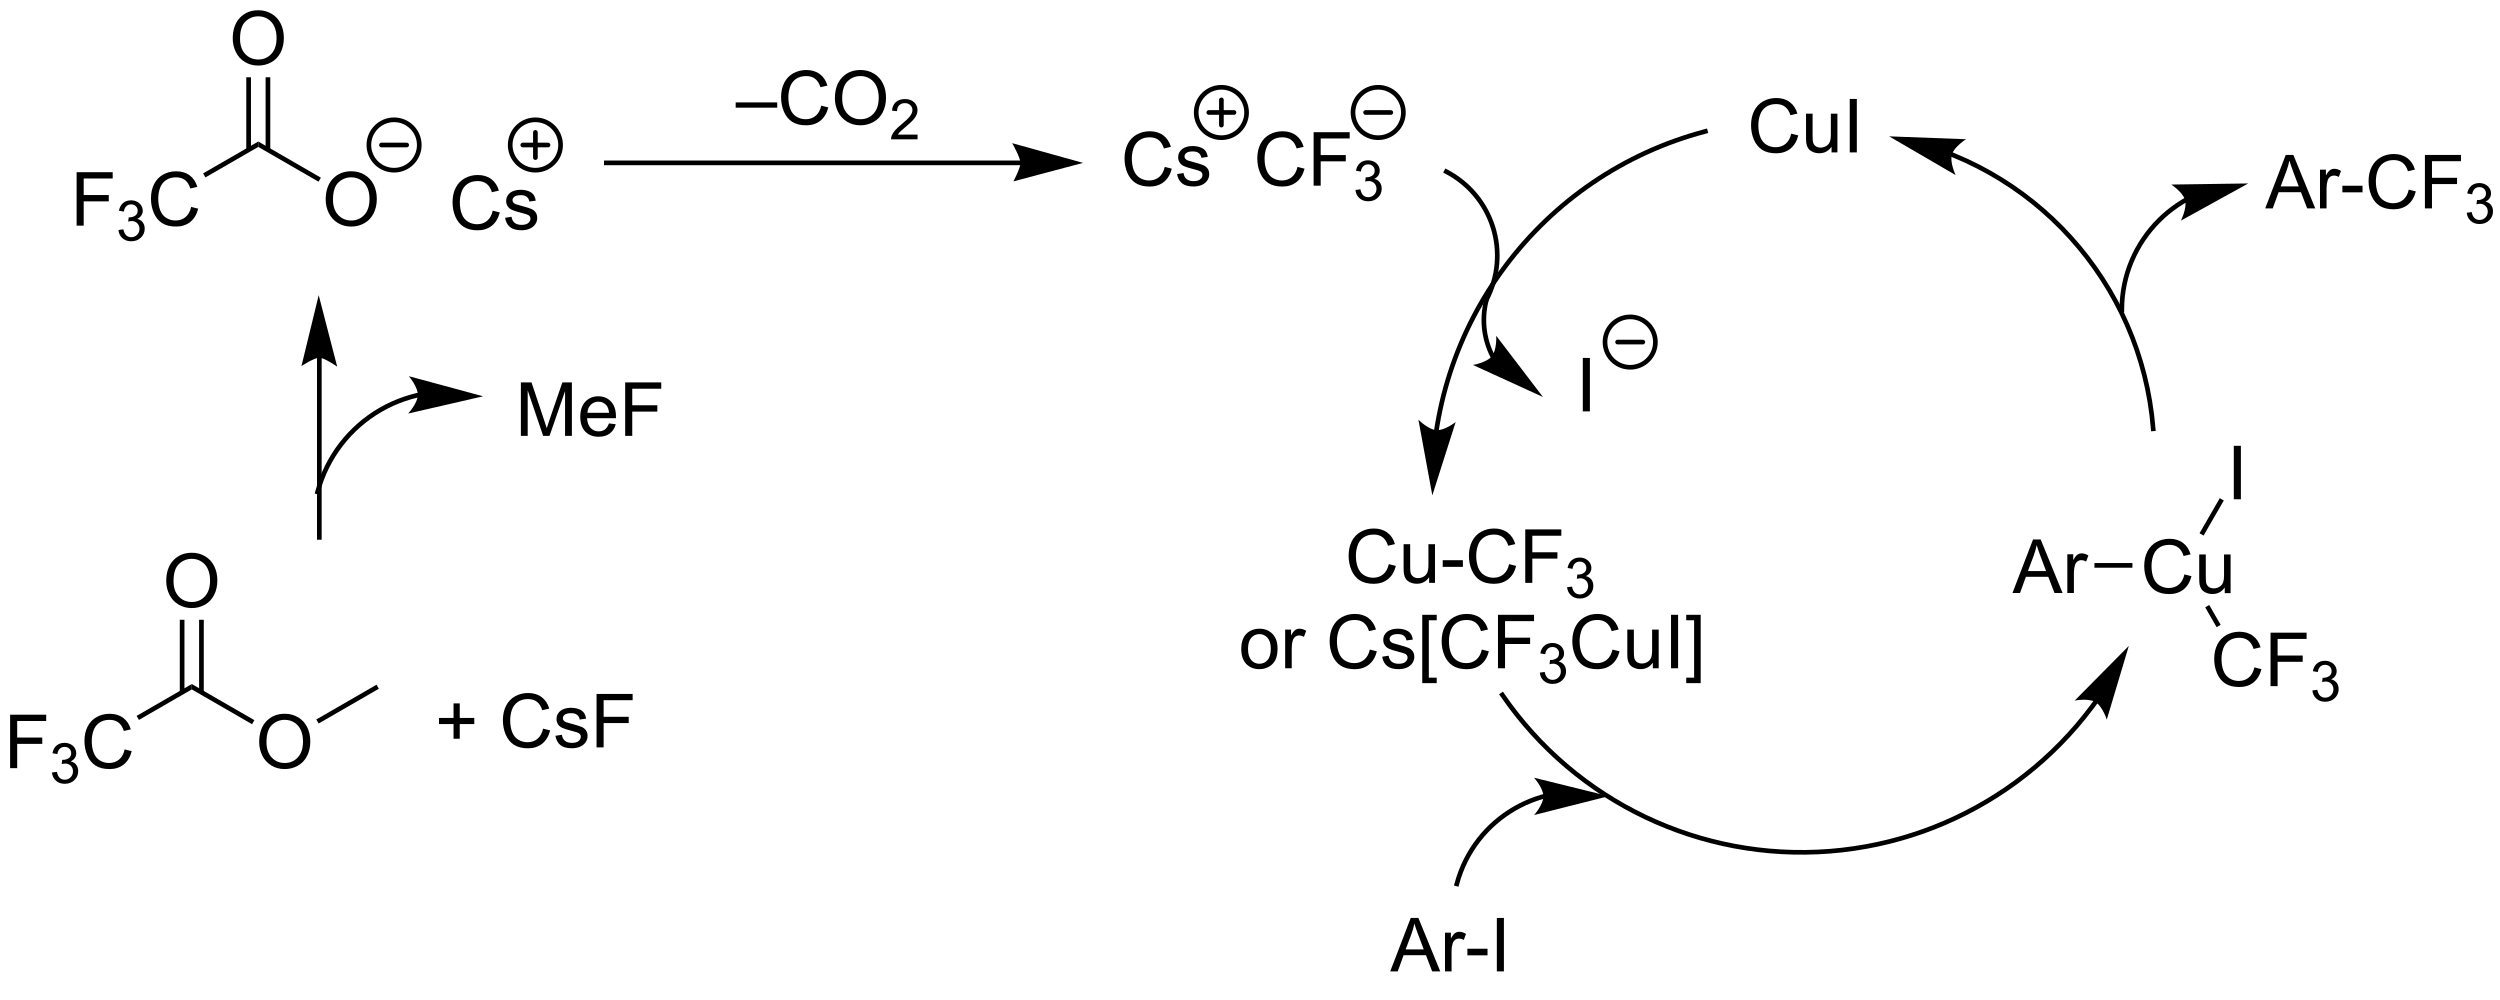 <?xml version="1.0" encoding="UTF-8"?>
<!DOCTYPE svg PUBLIC '-//W3C//DTD SVG 1.0//EN'
          'http://www.w3.org/TR/2001/REC-SVG-20010904/DTD/svg10.dtd'>
<svg stroke-dasharray="none" shape-rendering="auto" xmlns="http://www.w3.org/2000/svg" font-family="'Dialog'" text-rendering="auto" width="90" fill-opacity="1" color-interpolation="auto" color-rendering="auto" preserveAspectRatio="xMidYMid meet" font-size="12px" viewBox="0 0 90 36" fill="black" xmlns:xlink="http://www.w3.org/1999/xlink" stroke="black" image-rendering="auto" stroke-miterlimit="10" stroke-linecap="square" stroke-linejoin="miter" font-style="normal" stroke-width="1" height="36" stroke-dashoffset="0" font-weight="normal" stroke-opacity="1"
><!--Generated by the Batik Graphics2D SVG Generator--><defs id="genericDefs"
  /><g
  ><defs id="defs1"
    ><clipPath clipPathUnits="userSpaceOnUse" id="clipPath1"
      ><path d="M2.209 1.611 L277.84 1.611 L277.84 109.534 L2.209 109.534 L2.209 1.611 Z"
      /></clipPath
      ><clipPath clipPathUnits="userSpaceOnUse" id="clipPath2"
      ><path d="M272.073 310.725 L272.073 415.647 L540.04 415.647 L540.04 310.725 Z"
      /></clipPath
      ><clipPath clipPathUnits="userSpaceOnUse" id="clipPath3"
      ><path d="M2.209 1.611 L2.209 109.534 L277.84 109.534 L277.84 1.611 Z"
      /></clipPath
      ><clipPath clipPathUnits="userSpaceOnUse" id="clipPath4"
      ><path d="M271.885 310.725 L271.885 415.647 L539.852 415.647 L539.852 310.725 Z"
      /></clipPath
    ></defs
    ><g transform="scale(0.327,0.327) translate(-2.209,-1.611) matrix(1.029,0,0,1.029,-277.645,-318)"
    ><path d="M487.279 374.05 L489.48 368.323 L490.297 368.323 L492.641 374.05 L491.777 374.05 L491.11 372.316 L488.714 372.316 L488.087 374.05 L487.279 374.05 ZM488.933 371.698 L490.875 371.698 L490.277 370.113 Q490.003 369.389 489.87 368.925 Q489.761 369.474 489.563 370.019 L488.933 371.698 ZM493.149 374.05 L493.149 369.902 L493.782 369.902 L493.782 370.529 Q494.024 370.089 494.227 369.948 Q494.433 369.808 494.68 369.808 Q495.034 369.808 495.402 370.034 L495.159 370.685 Q494.902 370.534 494.644 370.534 Q494.415 370.534 494.23 370.672 Q494.047 370.81 493.969 371.058 Q493.852 371.433 493.852 371.878 L493.852 374.05 L493.149 374.05 Z" stroke="none" clip-path="url(#clipPath2)"
    /></g
    ><g transform="matrix(0.336,0,0,0.336,-91.379,-104.361)"
    ><path d="M506.005 372.142 L506.763 372.332 Q506.526 373.267 505.906 373.759 Q505.286 374.249 504.393 374.249 Q503.466 374.249 502.885 373.871 Q502.307 373.494 502.002 372.78 Q501.7 372.064 501.7 371.244 Q501.7 370.348 502.042 369.684 Q502.385 369.017 503.015 368.671 Q503.646 368.325 504.404 368.325 Q505.263 368.325 505.849 368.762 Q506.435 369.2 506.667 369.994 L505.919 370.168 Q505.721 369.543 505.341 369.259 Q504.964 368.973 504.388 368.973 Q503.729 368.973 503.284 369.291 Q502.841 369.606 502.661 370.14 Q502.482 370.673 502.482 371.238 Q502.482 371.97 502.695 372.515 Q502.909 373.059 503.357 373.33 Q503.807 373.598 504.331 373.598 Q504.966 373.598 505.406 373.231 Q505.849 372.863 506.005 372.142 ZM510.327 374.15 L510.327 373.541 Q509.842 374.244 509.009 374.244 Q508.642 374.244 508.324 374.103 Q508.006 373.962 507.85 373.749 Q507.697 373.535 507.634 373.228 Q507.592 373.02 507.592 372.572 L507.592 370.002 L508.296 370.002 L508.296 372.301 Q508.296 372.853 508.337 373.043 Q508.405 373.322 508.618 373.481 Q508.835 373.637 509.15 373.637 Q509.467 373.637 509.743 373.476 Q510.022 373.314 510.137 373.035 Q510.251 372.754 510.251 372.223 L510.251 370.002 L510.954 370.002 L510.954 374.15 L510.327 374.15 Z" stroke="none" clip-path="url(#clipPath2)"
    /></g
    ><g transform="matrix(0.336,0,0,0.336,-91.379,-104.361)"
    ><path d="M496.366 371.425 L496.366 370.925 L500.435 370.925 L500.435 371.425 Z" stroke="none" clip-path="url(#clipPath2)"
    /></g
    ><g transform="matrix(0.336,0,0,0.336,-91.379,-104.361)"
    ><path d="M511.297 364.091 L511.297 358.364 L512.055 358.364 L512.055 364.091 L511.297 364.091 Z" stroke="none" clip-path="url(#clipPath2)"
    /></g
    ><g transform="matrix(0.336,0,0,0.336,-91.379,-104.361)"
    ><path d="M508.058 367.981 L507.625 367.731 L509.793 363.975 L510.226 364.225 Z" stroke="none" clip-path="url(#clipPath2)"
    /></g
    ><g transform="matrix(0.336,0,0,0.336,-91.379,-104.361)"
    ><path d="M513.503 382.101 L514.261 382.292 Q514.024 383.226 513.404 383.719 Q512.784 384.208 511.891 384.208 Q510.964 384.208 510.383 383.831 Q509.805 383.453 509.5 382.74 Q509.198 382.023 509.198 381.203 Q509.198 380.307 509.54 379.643 Q509.883 378.976 510.514 378.63 Q511.144 378.284 511.902 378.284 Q512.761 378.284 513.347 378.721 Q513.933 379.159 514.165 379.953 L513.417 380.127 Q513.219 379.502 512.839 379.219 Q512.461 378.932 511.886 378.932 Q511.227 378.932 510.782 379.25 Q510.339 379.565 510.159 380.099 Q509.98 380.633 509.98 381.198 Q509.98 381.93 510.193 382.474 Q510.407 383.018 510.855 383.289 Q511.305 383.557 511.829 383.557 Q512.464 383.557 512.904 383.19 Q513.347 382.823 513.503 382.101 ZM515.234 384.109 L515.234 378.383 L519.098 378.383 L519.098 379.057 L515.991 379.057 L515.991 380.831 L518.679 380.831 L518.679 381.508 L515.991 381.508 L515.991 384.109 L515.234 384.109 Z" stroke="none" clip-path="url(#clipPath2)"
    /></g
    ><g transform="matrix(0.336,0,0,0.336,-91.379,-104.361)"
    ><path d="M519.716 384.575 L520.243 384.504 Q520.335 384.953 520.552 385.151 Q520.771 385.348 521.085 385.348 Q521.456 385.348 521.712 385.09 Q521.97 384.832 521.97 384.452 Q521.97 384.088 521.732 383.854 Q521.495 383.618 521.128 383.618 Q520.98 383.618 520.757 383.676 L520.816 383.213 Q520.868 383.219 520.9 383.219 Q521.237 383.219 521.507 383.043 Q521.777 382.868 521.777 382.5 Q521.777 382.211 521.579 382.022 Q521.384 381.83 521.073 381.83 Q520.765 381.83 520.56 382.024 Q520.355 382.217 520.296 382.604 L519.769 382.51 Q519.866 381.979 520.208 381.688 Q520.552 381.397 521.062 381.397 Q521.413 381.397 521.708 381.547 Q522.005 381.698 522.161 381.959 Q522.318 382.219 522.318 382.512 Q522.318 382.791 522.167 383.02 Q522.019 383.248 521.726 383.383 Q522.107 383.471 522.318 383.748 Q522.529 384.024 522.529 384.44 Q522.529 385.002 522.118 385.395 Q521.708 385.786 521.081 385.786 Q520.517 385.786 520.142 385.45 Q519.769 385.112 519.716 384.575 Z" stroke="none" clip-path="url(#clipPath2)"
    /></g
    ><g transform="matrix(0.336,0,0,0.336,-91.379,-104.361)"
    ><path d="M508.231 375.669 L508.664 375.419 L509.89 377.543 L509.457 377.793 Z" stroke="none" clip-path="url(#clipPath2)"
    /></g
    ><g transform="matrix(0.336,0,0,0.336,-91.379,-104.361)"
    ><path d="M463.878 324.917 L464.636 325.107 Q464.399 326.042 463.779 326.534 Q463.159 327.024 462.266 327.024 Q461.339 327.024 460.758 326.646 Q460.18 326.269 459.875 325.555 Q459.573 324.839 459.573 324.019 Q459.573 323.123 459.915 322.459 Q460.258 321.792 460.889 321.446 Q461.519 321.099 462.277 321.099 Q463.136 321.099 463.722 321.537 Q464.308 321.974 464.54 322.769 L463.792 322.943 Q463.594 322.318 463.214 322.034 Q462.837 321.748 462.261 321.748 Q461.602 321.748 461.157 322.066 Q460.714 322.381 460.534 322.915 Q460.355 323.448 460.355 324.014 Q460.355 324.745 460.568 325.29 Q460.782 325.834 461.23 326.105 Q461.68 326.373 462.204 326.373 Q462.839 326.373 463.279 326.006 Q463.722 325.639 463.878 324.917 ZM468.2 326.925 L468.2 326.316 Q467.715 327.019 466.882 327.019 Q466.515 327.019 466.197 326.878 Q465.879 326.738 465.723 326.524 Q465.57 326.31 465.507 326.003 Q465.465 325.795 465.465 325.347 L465.465 322.777 L466.168 322.777 L466.168 325.076 Q466.168 325.628 466.21 325.818 Q466.278 326.097 466.491 326.256 Q466.708 326.412 467.023 326.412 Q467.34 326.412 467.616 326.25 Q467.895 326.089 468.01 325.81 Q468.124 325.529 468.124 324.998 L468.124 322.777 L468.827 322.777 L468.827 326.925 L468.2 326.925 ZM470.149 326.925 L470.149 321.198 L470.907 321.198 L470.907 326.925 L470.149 326.925 Z" stroke="none" clip-path="url(#clipPath2)"
    /></g
    ><g transform="matrix(0.336,0,0,0.336,-91.379,-104.361)"
    ><path d="M514.662 332.925 L516.862 327.198 L517.68 327.198 L520.024 332.925 L519.159 332.925 L518.493 331.191 L516.097 331.191 L515.469 332.925 L514.662 332.925 ZM516.316 330.573 L518.258 330.573 L517.659 328.988 Q517.386 328.264 517.253 327.8 Q517.144 328.349 516.946 328.894 L516.316 330.573 ZM520.532 332.925 L520.532 328.777 L521.165 328.777 L521.165 329.404 Q521.407 328.964 521.61 328.823 Q521.816 328.683 522.063 328.683 Q522.417 328.683 522.784 328.909 L522.542 329.56 Q522.284 329.409 522.027 329.409 Q521.797 329.409 521.612 329.547 Q521.43 329.685 521.352 329.933 Q521.235 330.308 521.235 330.753 L521.235 332.925 L520.532 332.925 ZM522.93 331.206 L522.93 330.498 L525.089 330.498 L525.089 331.206 L522.93 331.206 ZM530.042 330.917 L530.8 331.107 Q530.563 332.042 529.943 332.534 Q529.323 333.024 528.43 333.024 Q527.503 333.024 526.922 332.646 Q526.344 332.269 526.04 331.555 Q525.737 330.839 525.737 330.019 Q525.737 329.123 526.079 328.459 Q526.422 327.792 527.053 327.446 Q527.683 327.099 528.441 327.099 Q529.3 327.099 529.886 327.537 Q530.472 327.974 530.704 328.769 L529.956 328.943 Q529.758 328.318 529.378 328.034 Q529 327.748 528.425 327.748 Q527.766 327.748 527.321 328.066 Q526.878 328.381 526.698 328.915 Q526.519 329.448 526.519 330.014 Q526.519 330.745 526.732 331.29 Q526.946 331.834 527.394 332.105 Q527.844 332.373 528.368 332.373 Q529.003 332.373 529.443 332.006 Q529.886 331.639 530.042 330.917 ZM531.773 332.925 L531.773 327.198 L535.637 327.198 L535.637 327.873 L532.53 327.873 L532.53 329.646 L535.218 329.646 L535.218 330.323 L532.53 330.323 L532.53 332.925 L531.773 332.925 Z" stroke="none" clip-path="url(#clipPath2)"
    /></g
    ><g transform="matrix(0.336,0,0,0.336,-91.379,-104.361)"
    ><path d="M536.255 333.39 L536.783 333.32 Q536.874 333.769 537.091 333.966 Q537.31 334.164 537.624 334.164 Q537.995 334.164 538.251 333.906 Q538.509 333.648 538.509 333.267 Q538.509 332.904 538.271 332.67 Q538.034 332.433 537.667 332.433 Q537.519 332.433 537.296 332.492 L537.355 332.029 Q537.408 332.035 537.439 332.035 Q537.777 332.035 538.046 331.859 Q538.316 331.683 538.316 331.316 Q538.316 331.027 538.118 330.837 Q537.923 330.646 537.612 330.646 Q537.304 330.646 537.099 330.839 Q536.894 331.033 536.835 331.42 L536.308 331.326 Q536.405 330.795 536.747 330.503 Q537.091 330.212 537.601 330.212 Q537.952 330.212 538.247 330.363 Q538.544 330.513 538.7 330.775 Q538.857 331.035 538.857 331.328 Q538.857 331.607 538.706 331.836 Q538.558 332.064 538.265 332.199 Q538.646 332.287 538.857 332.564 Q539.068 332.839 539.068 333.255 Q539.068 333.818 538.658 334.211 Q538.247 334.601 537.62 334.601 Q537.056 334.601 536.681 334.265 Q536.308 333.927 536.255 333.39 Z" stroke="none" clip-path="url(#clipPath2)"
    /></g
    ><g transform="matrix(0.336,0,0,0.336,-91.379,-104.361)"
    ><path d="M420.76 371.042 L421.518 371.232 Q421.281 372.167 420.661 372.659 Q420.042 373.149 419.149 373.149 Q418.221 373.149 417.641 372.771 Q417.062 372.394 416.758 371.68 Q416.456 370.964 416.456 370.144 Q416.456 369.248 416.797 368.584 Q417.141 367.917 417.771 367.571 Q418.401 367.224 419.159 367.224 Q420.018 367.224 420.604 367.662 Q421.19 368.099 421.422 368.894 L420.675 369.068 Q420.477 368.443 420.096 368.159 Q419.719 367.873 419.143 367.873 Q418.484 367.873 418.039 368.191 Q417.596 368.506 417.417 369.04 Q417.237 369.573 417.237 370.139 Q417.237 370.87 417.45 371.415 Q417.664 371.959 418.112 372.23 Q418.562 372.498 419.086 372.498 Q419.721 372.498 420.161 372.131 Q420.604 371.764 420.76 371.042 ZM425.082 373.05 L425.082 372.441 Q424.598 373.144 423.764 373.144 Q423.397 373.144 423.079 373.003 Q422.762 372.863 422.606 372.649 Q422.452 372.435 422.389 372.128 Q422.348 371.92 422.348 371.472 L422.348 368.902 L423.051 368.902 L423.051 371.201 Q423.051 371.753 423.092 371.943 Q423.16 372.222 423.374 372.381 Q423.59 372.537 423.905 372.537 Q424.223 372.537 424.499 372.375 Q424.777 372.214 424.892 371.935 Q425.007 371.654 425.007 371.123 L425.007 368.902 L425.71 368.902 L425.71 373.05 L425.082 373.05 ZM426.539 371.331 L426.539 370.623 L428.698 370.623 L428.698 371.331 L426.539 371.331 ZM433.651 371.042 L434.409 371.232 Q434.172 372.167 433.552 372.659 Q432.932 373.149 432.039 373.149 Q431.112 373.149 430.531 372.771 Q429.953 372.394 429.649 371.68 Q429.346 370.964 429.346 370.144 Q429.346 369.248 429.688 368.584 Q430.031 367.917 430.661 367.571 Q431.292 367.224 432.05 367.224 Q432.909 367.224 433.495 367.662 Q434.081 368.099 434.312 368.894 L433.565 369.068 Q433.367 368.443 432.987 368.159 Q432.609 367.873 432.034 367.873 Q431.375 367.873 430.93 368.191 Q430.487 368.506 430.307 369.04 Q430.128 369.573 430.128 370.139 Q430.128 370.87 430.341 371.415 Q430.555 371.959 431.003 372.23 Q431.453 372.498 431.977 372.498 Q432.612 372.498 433.052 372.131 Q433.495 371.764 433.651 371.042 ZM435.382 373.05 L435.382 367.323 L439.246 367.323 L439.246 367.998 L436.139 367.998 L436.139 369.771 L438.827 369.771 L438.827 370.448 L436.139 370.448 L436.139 373.05 L435.382 373.05 Z" stroke="none" clip-path="url(#clipPath2)"
    /></g
    ><g transform="matrix(0.336,0,0,0.336,-91.379,-104.361)"
    ><path d="M439.864 373.515 L440.391 373.445 Q440.483 373.894 440.7 374.091 Q440.919 374.289 441.233 374.289 Q441.604 374.289 441.86 374.031 Q442.118 373.773 442.118 373.392 Q442.118 373.029 441.88 372.795 Q441.643 372.558 441.276 372.558 Q441.128 372.558 440.905 372.617 L440.964 372.154 Q441.016 372.16 441.048 372.16 Q441.385 372.16 441.655 371.984 Q441.925 371.808 441.925 371.441 Q441.925 371.152 441.727 370.962 Q441.532 370.771 441.221 370.771 Q440.913 370.771 440.708 370.964 Q440.503 371.158 440.444 371.545 L439.917 371.451 Q440.014 370.92 440.356 370.628 Q440.7 370.337 441.21 370.337 Q441.561 370.337 441.856 370.488 Q442.153 370.638 442.309 370.9 Q442.466 371.16 442.466 371.453 Q442.466 371.732 442.315 371.961 Q442.167 372.189 441.874 372.324 Q442.255 372.412 442.466 372.689 Q442.676 372.964 442.676 373.38 Q442.676 373.943 442.266 374.336 Q441.856 374.726 441.229 374.726 Q440.665 374.726 440.29 374.39 Q439.917 374.052 439.864 373.515 Z" stroke="none" clip-path="url(#clipPath2)"
    /></g
    ><g transform="matrix(0.336,0,0,0.336,-91.379,-104.361)"
    ><path d="M404.954 380.125 Q404.954 378.973 405.594 378.419 Q406.131 377.958 406.899 377.958 Q407.756 377.958 408.298 378.518 Q408.842 379.078 408.842 380.067 Q408.842 380.867 408.6 381.328 Q408.36 381.786 407.902 382.041 Q407.443 382.294 406.899 382.294 Q406.029 382.294 405.49 381.736 Q404.954 381.177 404.954 380.125 ZM405.678 380.125 Q405.678 380.921 406.024 381.32 Q406.373 381.716 406.899 381.716 Q407.423 381.716 407.769 381.317 Q408.118 380.919 408.118 380.101 Q408.118 379.333 407.769 378.937 Q407.42 378.538 406.899 378.538 Q406.373 378.538 406.024 378.934 Q405.678 379.328 405.678 380.125 ZM409.658 382.2 L409.658 378.052 L410.291 378.052 L410.291 378.679 Q410.533 378.239 410.736 378.098 Q410.942 377.958 411.19 377.958 Q411.544 377.958 411.911 378.184 L411.669 378.835 Q411.411 378.684 411.153 378.684 Q410.924 378.684 410.739 378.822 Q410.557 378.96 410.479 379.208 Q410.361 379.583 410.361 380.028 L410.361 382.2 L409.658 382.2 ZM418.727 380.192 L419.485 380.382 Q419.248 381.317 418.628 381.809 Q418.009 382.299 417.115 382.299 Q416.188 382.299 415.608 381.921 Q415.029 381.544 414.725 380.83 Q414.423 380.114 414.423 379.294 Q414.423 378.398 414.764 377.734 Q415.108 377.067 415.738 376.721 Q416.368 376.375 417.126 376.375 Q417.985 376.375 418.571 376.812 Q419.157 377.25 419.389 378.044 L418.641 378.218 Q418.443 377.593 418.063 377.309 Q417.686 377.023 417.11 377.023 Q416.451 377.023 416.006 377.341 Q415.563 377.656 415.384 378.19 Q415.204 378.723 415.204 379.288 Q415.204 380.02 415.417 380.565 Q415.631 381.109 416.079 381.38 Q416.529 381.648 417.053 381.648 Q417.688 381.648 418.128 381.281 Q418.571 380.913 418.727 380.192 ZM420.049 380.96 L420.744 380.851 Q420.801 381.27 421.07 381.494 Q421.338 381.716 421.817 381.716 Q422.301 381.716 422.536 381.518 Q422.77 381.32 422.77 381.054 Q422.77 380.817 422.565 380.679 Q422.419 380.585 421.846 380.442 Q421.072 380.247 420.773 380.104 Q420.473 379.96 420.32 379.71 Q420.166 379.458 420.166 379.153 Q420.166 378.875 420.291 378.64 Q420.419 378.403 420.637 378.247 Q420.801 378.125 421.085 378.041 Q421.369 377.958 421.692 377.958 Q422.182 377.958 422.549 378.098 Q422.919 378.239 423.093 378.479 Q423.27 378.718 423.338 379.122 L422.651 379.216 Q422.604 378.895 422.377 378.716 Q422.153 378.536 421.744 378.536 Q421.26 378.536 421.051 378.697 Q420.846 378.856 420.846 379.07 Q420.846 379.208 420.932 379.317 Q421.018 379.429 421.2 379.505 Q421.307 379.544 421.822 379.684 Q422.567 379.882 422.861 380.01 Q423.158 380.137 423.325 380.38 Q423.494 380.622 423.494 380.981 Q423.494 381.333 423.288 381.643 Q423.083 381.953 422.695 382.125 Q422.309 382.294 421.822 382.294 Q421.012 382.294 420.588 381.958 Q420.166 381.622 420.049 380.96 ZM424.346 383.791 L424.346 376.473 L425.895 376.473 L425.895 377.054 L425.049 377.054 L425.049 383.208 L425.895 383.208 L425.895 383.791 L424.346 383.791 ZM430.727 380.192 L431.485 380.382 Q431.248 381.317 430.628 381.809 Q430.009 382.299 429.115 382.299 Q428.188 382.299 427.608 381.921 Q427.029 381.544 426.725 380.83 Q426.423 380.114 426.423 379.294 Q426.423 378.398 426.764 377.734 Q427.108 377.067 427.738 376.721 Q428.368 376.375 429.126 376.375 Q429.985 376.375 430.571 376.812 Q431.157 377.25 431.389 378.044 L430.641 378.218 Q430.443 377.593 430.063 377.309 Q429.686 377.023 429.11 377.023 Q428.451 377.023 428.006 377.341 Q427.563 377.656 427.384 378.19 Q427.204 378.723 427.204 379.288 Q427.204 380.02 427.417 380.565 Q427.631 381.109 428.079 381.38 Q428.529 381.648 429.053 381.648 Q429.688 381.648 430.128 381.281 Q430.571 380.913 430.727 380.192 ZM432.458 382.2 L432.458 376.473 L436.322 376.473 L436.322 377.148 L433.216 377.148 L433.216 378.921 L435.903 378.921 L435.903 379.598 L433.216 379.598 L433.216 382.2 L432.458 382.2 Z" stroke="none" clip-path="url(#clipPath2)"
    /></g
    ><g transform="matrix(0.336,0,0,0.336,-91.379,-104.361)"
    ><path d="M436.94 382.665 L437.467 382.595 Q437.559 383.044 437.776 383.241 Q437.995 383.439 438.309 383.439 Q438.68 383.439 438.936 383.181 Q439.194 382.923 439.194 382.542 Q439.194 382.179 438.956 381.945 Q438.719 381.708 438.352 381.708 Q438.204 381.708 437.981 381.767 L438.04 381.304 Q438.092 381.31 438.124 381.31 Q438.462 381.31 438.731 381.134 Q439.001 380.958 439.001 380.591 Q439.001 380.302 438.803 380.113 Q438.608 379.921 438.298 379.921 Q437.989 379.921 437.784 380.114 Q437.579 380.308 437.52 380.695 L436.993 380.601 Q437.091 380.07 437.432 379.779 Q437.776 379.488 438.286 379.488 Q438.637 379.488 438.932 379.638 Q439.229 379.788 439.385 380.05 Q439.542 380.31 439.542 380.603 Q439.542 380.882 439.391 381.111 Q439.243 381.339 438.95 381.474 Q439.331 381.562 439.542 381.839 Q439.753 382.114 439.753 382.531 Q439.753 383.093 439.342 383.486 Q438.932 383.876 438.305 383.876 Q437.741 383.876 437.366 383.54 Q436.993 383.202 436.94 382.665 Z" stroke="none" clip-path="url(#clipPath2)"
    /></g
    ><g transform="matrix(0.336,0,0,0.336,-91.379,-104.361)"
    ><path d="M444.728 380.192 L445.486 380.382 Q445.249 381.317 444.629 381.809 Q444.01 382.299 443.116 382.299 Q442.189 382.299 441.608 381.921 Q441.03 381.544 440.726 380.83 Q440.423 380.114 440.423 379.294 Q440.423 378.398 440.765 377.734 Q441.108 377.067 441.739 376.721 Q442.369 376.375 443.127 376.375 Q443.986 376.375 444.572 376.812 Q445.158 377.25 445.39 378.044 L444.642 378.218 Q444.444 377.593 444.064 377.309 Q443.687 377.023 443.111 377.023 Q442.452 377.023 442.007 377.341 Q441.564 377.656 441.385 378.19 Q441.205 378.723 441.205 379.288 Q441.205 380.02 441.418 380.565 Q441.632 381.109 442.08 381.38 Q442.53 381.648 443.054 381.648 Q443.689 381.648 444.129 381.281 Q444.572 380.913 444.728 380.192 ZM449.05 382.2 L449.05 381.591 Q448.565 382.294 447.732 382.294 Q447.365 382.294 447.047 382.153 Q446.729 382.012 446.573 381.799 Q446.42 381.585 446.357 381.278 Q446.315 381.07 446.315 380.622 L446.315 378.052 L447.019 378.052 L447.019 380.351 Q447.019 380.903 447.06 381.093 Q447.128 381.372 447.341 381.531 Q447.558 381.687 447.873 381.687 Q448.19 381.687 448.466 381.526 Q448.745 381.364 448.86 381.085 Q448.974 380.804 448.974 380.273 L448.974 378.052 L449.677 378.052 L449.677 382.2 L449.05 382.2 ZM450.999 382.2 L450.999 376.473 L451.757 376.473 L451.757 382.2 L450.999 382.2 ZM454.177 383.791 L452.628 383.791 L452.628 383.208 L453.474 383.208 L453.474 377.054 L452.628 377.054 L452.628 376.473 L454.177 376.473 L454.177 383.791 Z" stroke="none" clip-path="url(#clipPath2)"
    /></g
    ><g transform="matrix(0.336,0,0,0.336,-91.379,-104.361)"
    ><path d="M420.912 414.675 L423.113 408.948 L423.93 408.948 L426.274 414.675 L425.409 414.675 L424.743 412.941 L422.347 412.941 L421.719 414.675 L420.912 414.675 ZM422.566 412.323 L424.508 412.323 L423.909 410.738 Q423.636 410.014 423.503 409.55 Q423.394 410.099 423.196 410.644 L422.566 412.323 ZM426.782 414.675 L426.782 410.527 L427.415 410.527 L427.415 411.154 Q427.657 410.714 427.86 410.573 Q428.066 410.433 428.313 410.433 Q428.667 410.433 429.034 410.659 L428.792 411.31 Q428.534 411.159 428.277 411.159 Q428.047 411.159 427.863 411.297 Q427.68 411.435 427.602 411.683 Q427.485 412.058 427.485 412.503 L427.485 414.675 L426.782 414.675 ZM429.18 412.956 L429.18 412.248 L431.339 412.248 L431.339 412.956 L429.18 412.956 ZM432.337 414.675 L432.337 408.948 L433.094 408.948 L433.094 414.675 L432.337 414.675 Z" stroke="none" clip-path="url(#clipPath2)"
    /></g
    ><g transform="matrix(0.336,0,0,0.336,-91.379,-104.361)"
    ><path d="M496.279 385.668 L496.278 385.669 L496.277 385.671 L496.274 385.675 L496.268 385.683 L496.256 385.7 C496.249 385.71 496.241 385.721 496.233 385.732 C496.109 385.902 495.983 386.072 495.857 386.241 C495.35 386.916 494.822 387.572 494.275 388.21 C492.086 390.759 489.581 393.001 486.833 394.888 C481.336 398.662 474.863 401.015 467.984 401.553 C461.104 402.091 454.344 400.773 448.327 397.9 C442.311 395.026 437.037 390.597 433.131 384.908 L432.99 384.702 L432.578 384.985 L432.719 385.191 C436.674 390.952 442.017 395.44 448.112 398.351 C454.208 401.262 461.056 402.596 468.023 402.051 C474.989 401.507 481.547 399.124 487.116 395.301 C489.9 393.389 492.437 391.118 494.655 388.535 C495.209 387.89 495.743 387.225 496.257 386.541 C496.385 386.37 496.512 386.199 496.638 386.025 C496.646 386.015 496.653 386.004 496.661 385.993 L496.673 385.976 L496.678 385.969 L496.681 385.965 L496.682 385.963 L496.683 385.962 L496.83 385.76 L496.426 385.466 L496.279 385.668 ZM500.05 379.8 L494.248 385.66 C494.248 385.66 495.726 385.374 496.478 385.82 C497.231 386.267 497.688 387.701 497.688 387.701 Z" stroke="none" clip-path="url(#clipPath2)"
    /></g
    ><g transform="matrix(0.336,0,0,0.336,-91.379,-104.361)"
    ><path d="M480.986 327.386 L480.987 327.386 L480.998 327.39 C481.011 327.395 481.025 327.401 481.038 327.406 C481.093 327.429 481.148 327.451 481.203 327.474 C481.639 327.653 482.072 327.842 482.499 328.038 C483.353 328.432 484.188 328.858 485.001 329.317 C488.256 331.152 491.172 333.497 493.647 336.239 C498.597 341.721 501.79 348.793 502.412 356.56 L502.432 356.81 L502.93 356.77 L502.91 356.52 C502.279 348.643 499.043 341.468 494.018 335.903 C491.507 333.122 488.549 330.743 485.247 328.882 C484.421 328.416 483.574 327.983 482.708 327.584 C482.274 327.384 481.836 327.193 481.393 327.011 C481.337 326.988 481.282 326.966 481.226 326.943 C481.213 326.937 481.199 326.932 481.184 326.926 L481.179 326.924 L481.183 326.926 L480.953 326.828 L480.756 327.287 L480.986 327.386 ZM474.368 325.207 L481.493 329.357 C481.493 329.357 480.847 327.998 481.091 327.158 C481.334 326.317 482.608 325.516 482.608 325.516 Z" stroke="none" clip-path="url(#clipPath2)"
    /></g
    ><g transform="matrix(0.336,0,0,0.336,-91.379,-104.361)"
    ><path d="M426.113 356.729 L426.113 356.728 L426.113 356.726 L426.113 356.726 L426.114 356.716 L426.118 356.691 C426.123 356.657 426.129 356.623 426.134 356.589 C426.155 356.454 426.177 356.318 426.2 356.182 C426.246 355.911 426.294 355.642 426.345 355.372 C426.447 354.834 426.561 354.299 426.685 353.768 C426.933 352.706 427.225 351.659 427.559 350.628 C428.895 346.508 430.903 342.661 433.472 339.237 C438.609 332.389 445.993 327.223 454.746 324.915 L454.988 324.851 L454.86 324.368 L454.619 324.431 C445.756 326.769 438.277 331.998 433.072 338.937 C430.47 342.406 428.437 346.301 427.084 350.474 C426.745 351.518 426.449 352.579 426.198 353.655 C426.072 354.193 425.957 354.734 425.854 355.279 C425.802 355.552 425.753 355.826 425.707 356.1 C425.684 356.237 425.662 356.374 425.64 356.512 C425.635 356.546 425.629 356.58 425.624 356.615 L425.62 356.64 L425.619 356.647 L425.619 356.648 L425.618 356.652 L425.618 356.652 L425.58 356.899 L426.074 356.976 L426.112 356.729 ZM425.425 363.675 L427.925 355.817 C427.925 355.817 426.739 356.744 425.866 356.689 C424.992 356.634 423.933 355.565 423.933 355.565 Z" stroke="none" clip-path="url(#clipPath2)"
    /></g
    ><g transform="matrix(0.336,0,0,0.336,-91.379,-104.361)"
    ><path d="M506.001 331.819 L506 331.819 L505.98 331.831 C505.883 331.887 505.787 331.943 505.692 332.001 C505.503 332.116 505.317 332.236 505.133 332.36 C504.399 332.856 503.715 333.42 503.091 334.044 C500.593 336.543 499.05 339.993 499.05 343.8 L499.05 344.05 L499.55 344.05 L499.55 343.8 C499.55 340.125 501.04 336.802 503.445 334.398 C504.046 333.796 504.705 333.252 505.413 332.774 C505.589 332.655 505.77 332.539 505.952 332.428 C506.044 332.373 506.135 332.318 506.228 332.265 L506.246 332.255 L506.244 332.256 L506.462 332.134 L506.219 331.697 L506.001 331.819 ZM512.847 330.253 L504.601 330.372 C504.601 330.372 505.856 331.202 506.081 332.048 C506.305 332.894 505.627 334.238 505.627 334.238 Z" stroke="none" clip-path="url(#clipPath2)"
    /></g
    ><g transform="matrix(0.336,0,0,0.336,-91.379,-104.361)"
    ><path d="M437.306 395.68 L437.305 395.68 L437.307 395.68 L437.299 395.682 C437.286 395.685 437.274 395.688 437.261 395.692 C437.207 395.707 437.156 395.722 437.103 395.737 C436.894 395.798 436.687 395.864 436.481 395.935 C435.66 396.219 434.868 396.58 434.118 397.013 C431.115 398.747 428.776 401.626 427.809 405.235 L427.745 405.477 L428.228 405.606 L428.292 405.364 C429.225 401.884 431.48 399.114 434.368 397.447 C435.09 397.029 435.853 396.681 436.644 396.408 C436.842 396.34 437.042 396.276 437.243 396.217 C437.293 396.202 437.344 396.188 437.395 396.174 C437.407 396.171 437.42 396.167 437.433 396.163 L437.438 396.162 L437.437 396.163 L437.443 396.161 L437.683 396.093 L437.548 395.611 L437.307 395.679 ZM444.327 395.902 L436.322 393.923 C436.322 393.923 437.325 395.046 437.327 395.921 C437.329 396.796 436.332 397.923 436.332 397.923 Z" stroke="none" clip-path="url(#clipPath2)"
    /></g
    ><g transform="matrix(0.336,0,0,0.336,-91.379,-104.361)"
    ><path d="M432.15 348.745 L432.15 348.745 L432.147 348.739 L432.145 348.735 L432.14 348.724 C432.132 348.709 432.125 348.695 432.117 348.68 C432.056 348.562 431.998 348.442 431.943 348.322 C431.833 348.08 431.734 347.834 431.647 347.582 C431.474 347.079 431.348 346.558 431.274 346.024 C431.125 344.959 431.183 343.845 431.479 342.739 L431.544 342.497 L431.061 342.368 L430.996 342.61 C430.683 343.781 430.621 344.961 430.778 346.093 C430.857 346.658 430.99 347.211 431.175 347.745 C431.267 348.011 431.371 348.274 431.488 348.529 C431.547 348.658 431.608 348.784 431.672 348.909 C431.68 348.924 431.689 348.94 431.697 348.956 L431.703 348.967 L431.706 348.974 L431.709 348.979 L431.708 348.977 L431.823 349.199 L432.267 348.967 L432.151 348.746 ZM437.276 353.133 L432.274 346.577 C432.274 346.577 432.353 348.08 431.807 348.764 C431.26 349.447 429.777 349.702 429.777 349.702 Z" stroke="none" clip-path="url(#clipPath2)"
    /></g
    ><g transform="matrix(0.336,0,0,0.336,-91.379,-104.361)"
    ><path d="M441.547 354.675 L441.547 348.948 L442.305 348.948 L442.305 354.675 L441.547 354.675 Z" stroke="none" clip-path="url(#clipPath2)"
    /></g
    ><g transform="matrix(0.336,0,0,0.336,-91.379,-104.361)"
    ><path d="M431.459 342.791 C432.733 340.345 432.983 337.493 432.154 334.863 L432.079 334.625 L431.602 334.775 L431.678 335.013 C432.466 337.517 432.228 340.231 431.016 342.56 L430.9 342.781 L431.344 343.012 L431.459 342.791 ZM432.154 334.863 C431.74 333.548 431.073 332.342 430.204 331.306 C429.334 330.269 428.263 329.402 427.04 328.766 L426.819 328.65 L426.588 329.094 L426.81 329.209 C427.974 329.816 428.993 330.641 429.821 331.627 C430.648 332.613 431.283 333.761 431.678 335.013 L431.753 335.252 L432.23 335.101 L432.154 334.863 Z" stroke="none" clip-path="url(#clipPath2)"
    /></g
    ><g transform="matrix(0.336,0,0,0.336,-91.379,-104.361)"
    ><path d="M396.753 328.48 L397.511 328.67 Q397.274 329.605 396.654 330.097 Q396.034 330.587 395.141 330.587 Q394.214 330.587 393.633 330.209 Q393.055 329.831 392.75 329.118 Q392.448 328.402 392.448 327.581 Q392.448 326.685 392.79 326.021 Q393.133 325.355 393.764 325.008 Q394.394 324.662 395.152 324.662 Q396.011 324.662 396.597 325.099 Q397.183 325.537 397.415 326.331 L396.667 326.506 Q396.469 325.881 396.089 325.597 Q395.712 325.31 395.136 325.31 Q394.477 325.31 394.032 325.628 Q393.589 325.943 393.409 326.477 Q393.23 327.011 393.23 327.576 Q393.23 328.308 393.443 328.852 Q393.657 329.396 394.105 329.667 Q394.555 329.935 395.079 329.935 Q395.714 329.935 396.154 329.568 Q396.597 329.201 396.753 328.48 ZM398.075 329.248 L398.77 329.139 Q398.827 329.558 399.096 329.782 Q399.364 330.003 399.843 330.003 Q400.327 330.003 400.562 329.805 Q400.796 329.607 400.796 329.342 Q400.796 329.105 400.59 328.967 Q400.445 328.873 399.872 328.73 Q399.098 328.534 398.799 328.391 Q398.499 328.248 398.346 327.998 Q398.192 327.745 398.192 327.441 Q398.192 327.162 398.317 326.928 Q398.445 326.691 398.663 326.534 Q398.827 326.412 399.111 326.329 Q399.395 326.245 399.718 326.245 Q400.208 326.245 400.575 326.386 Q400.945 326.527 401.119 326.766 Q401.296 327.006 401.364 327.409 L400.676 327.503 Q400.629 327.183 400.403 327.003 Q400.179 326.823 399.77 326.823 Q399.286 326.823 399.077 326.985 Q398.872 327.144 398.872 327.357 Q398.872 327.495 398.958 327.605 Q399.043 327.717 399.226 327.792 Q399.333 327.831 399.848 327.972 Q400.593 328.17 400.887 328.297 Q401.184 328.425 401.351 328.667 Q401.52 328.909 401.52 329.269 Q401.52 329.62 401.314 329.93 Q401.109 330.24 400.721 330.412 Q400.335 330.581 399.848 330.581 Q399.038 330.581 398.614 330.245 Q398.192 329.909 398.075 329.248 ZM410.976 328.48 L411.734 328.67 Q411.497 329.605 410.877 330.097 Q410.257 330.587 409.364 330.587 Q408.437 330.587 407.856 330.209 Q407.278 329.831 406.973 329.118 Q406.671 328.402 406.671 327.581 Q406.671 326.685 407.012 326.021 Q407.356 325.355 407.986 325.008 Q408.616 324.662 409.374 324.662 Q410.234 324.662 410.82 325.099 Q411.406 325.537 411.637 326.331 L410.89 326.506 Q410.692 325.881 410.312 325.597 Q409.934 325.31 409.359 325.31 Q408.7 325.31 408.254 325.628 Q407.812 325.943 407.632 326.477 Q407.452 327.011 407.452 327.576 Q407.452 328.308 407.666 328.852 Q407.879 329.396 408.327 329.667 Q408.778 329.935 409.301 329.935 Q409.937 329.935 410.377 329.568 Q410.82 329.201 410.976 328.48 ZM412.706 330.488 L412.706 324.761 L416.571 324.761 L416.571 325.435 L413.464 325.435 L413.464 327.209 L416.152 327.209 L416.152 327.886 L413.464 327.886 L413.464 330.488 L412.706 330.488 Z" stroke="none" clip-path="url(#clipPath2)"
    /></g
    ><g transform="matrix(0.336,0,0,0.336,-91.379,-104.361)"
    ><path d="M417.189 330.953 L417.716 330.882 Q417.808 331.332 418.025 331.529 Q418.243 331.726 418.558 331.726 Q418.929 331.726 419.185 331.468 Q419.443 331.211 419.443 330.83 Q419.443 330.466 419.204 330.232 Q418.968 329.996 418.601 329.996 Q418.452 329.996 418.23 330.054 L418.288 329.591 Q418.341 329.597 418.372 329.597 Q418.71 329.597 418.98 329.421 Q419.249 329.246 419.249 328.878 Q419.249 328.589 419.052 328.4 Q418.857 328.209 418.546 328.209 Q418.238 328.209 418.032 328.402 Q417.827 328.595 417.769 328.982 L417.241 328.888 Q417.339 328.357 417.681 328.066 Q418.025 327.775 418.534 327.775 Q418.886 327.775 419.181 327.925 Q419.478 328.076 419.634 328.337 Q419.79 328.597 419.79 328.89 Q419.79 329.17 419.64 329.398 Q419.491 329.627 419.198 329.761 Q419.579 329.849 419.79 330.127 Q420.001 330.402 420.001 330.818 Q420.001 331.38 419.591 331.773 Q419.181 332.164 418.554 332.164 Q417.989 332.164 417.614 331.828 Q417.241 331.49 417.189 330.953 Z" stroke="none" clip-path="url(#clipPath2)"
    /></g
    ><g transform="matrix(0.336,0,0,0.336,-91.379,-104.361)"
    ><path d="M381.3 327.8 L336.925 327.8 L336.675 327.8 L336.675 328.3 L336.925 328.3 L381.3 328.3 L381.55 328.3 L381.55 327.8 ZM388.002 328.05 L380.409 325.936 C380.409 325.936 381.3 327.503 381.3 328.05 C381.3 328.597 380.542 330.031 380.542 330.031 Z" stroke="none" clip-path="url(#clipPath2)"
    /></g
    ><g transform="matrix(0.336,0,0,0.336,-91.379,-104.361)"
    ><path d="M350.784 322.136 L350.784 321.568 L355.235 321.568 L355.235 322.136 L350.784 322.136 ZM359.952 321.917 L360.71 322.107 Q360.473 323.042 359.853 323.534 Q359.234 324.024 358.34 324.024 Q357.413 324.024 356.833 323.646 Q356.254 323.269 355.95 322.555 Q355.648 321.839 355.648 321.019 Q355.648 320.123 355.989 319.459 Q356.333 318.792 356.963 318.446 Q357.593 318.099 358.351 318.099 Q359.21 318.099 359.796 318.537 Q360.382 318.974 360.614 319.769 L359.866 319.943 Q359.668 319.318 359.288 319.034 Q358.911 318.748 358.335 318.748 Q357.676 318.748 357.231 319.066 Q356.788 319.381 356.609 319.915 Q356.429 320.448 356.429 321.014 Q356.429 321.745 356.642 322.29 Q356.856 322.834 357.304 323.105 Q357.754 323.373 358.278 323.373 Q358.913 323.373 359.353 323.006 Q359.796 322.639 359.952 321.917 ZM361.415 321.136 Q361.415 319.709 362.18 318.904 Q362.946 318.097 364.157 318.097 Q364.948 318.097 365.584 318.477 Q366.222 318.855 366.555 319.532 Q366.891 320.209 366.891 321.068 Q366.891 321.941 366.54 322.628 Q366.188 323.316 365.542 323.67 Q364.899 324.024 364.152 324.024 Q363.344 324.024 362.706 323.633 Q362.071 323.24 361.743 322.566 Q361.415 321.889 361.415 321.136 ZM362.196 321.146 Q362.196 322.183 362.75 322.779 Q363.308 323.373 364.149 323.373 Q365.003 323.373 365.555 322.771 Q366.11 322.17 366.11 321.066 Q366.11 320.365 365.873 319.844 Q365.636 319.323 365.18 319.037 Q364.727 318.748 364.159 318.748 Q363.355 318.748 362.774 319.303 Q362.196 319.855 362.196 321.146 Z" stroke="none" clip-path="url(#clipPath2)"
    /></g
    ><g transform="matrix(0.336,0,0,0.336,-91.379,-104.361)"
    ><path d="M370.271 325.017 L370.271 325.525 L367.431 325.525 Q367.425 325.334 367.493 325.158 Q367.601 324.869 367.839 324.587 Q368.079 324.306 368.531 323.937 Q369.23 323.363 369.476 323.027 Q369.722 322.691 369.722 322.392 Q369.722 322.08 369.497 321.865 Q369.275 321.648 368.913 321.648 Q368.532 321.648 368.304 321.877 Q368.075 322.105 368.073 322.509 L367.531 322.455 Q367.587 321.847 367.95 321.531 Q368.314 321.212 368.925 321.212 Q369.544 321.212 369.904 321.556 Q370.265 321.898 370.265 322.404 Q370.265 322.662 370.159 322.912 Q370.054 323.16 369.808 323.435 Q369.564 323.711 368.995 324.191 Q368.521 324.589 368.386 324.732 Q368.251 324.875 368.163 325.017 L370.271 325.017 Z" stroke="none" clip-path="url(#clipPath2)"
    /></g
    ><g transform="matrix(0.336,0,0,0.336,-91.379,-104.361)"
    ><path d="M280.17 334.775 L280.17 329.048 L284.035 329.048 L284.035 329.723 L280.928 329.723 L280.928 331.496 L283.615 331.496 L283.615 332.173 L280.928 332.173 L280.928 334.775 L280.17 334.775 Z" stroke="none" clip-path="url(#clipPath2)"
    /></g
    ><g transform="matrix(0.336,0,0,0.336,-91.379,-104.361)"
    ><path d="M284.653 335.24 L285.18 335.17 Q285.272 335.619 285.488 335.816 Q285.707 336.014 286.022 336.014 Q286.393 336.014 286.649 335.756 Q286.906 335.498 286.906 335.117 Q286.906 334.754 286.668 334.519 Q286.432 334.283 286.065 334.283 Q285.916 334.283 285.694 334.342 L285.752 333.879 Q285.805 333.885 285.836 333.885 Q286.174 333.885 286.444 333.709 Q286.713 333.533 286.713 333.166 Q286.713 332.877 286.516 332.688 Q286.32 332.496 286.01 332.496 Q285.701 332.496 285.496 332.69 Q285.291 332.883 285.233 333.269 L284.705 333.176 Q284.803 332.644 285.145 332.353 Q285.488 332.062 285.998 332.062 Q286.35 332.062 286.645 332.213 Q286.942 332.363 287.098 332.625 Q287.254 332.885 287.254 333.178 Q287.254 333.457 287.104 333.685 Q286.955 333.914 286.662 334.049 Q287.043 334.137 287.254 334.414 Q287.465 334.69 287.465 335.106 Q287.465 335.668 287.055 336.06 Q286.645 336.451 286.018 336.451 Q285.453 336.451 285.078 336.115 Q284.705 335.777 284.653 335.24 Z" stroke="none" clip-path="url(#clipPath2)"
    /></g
    ><g transform="matrix(0.336,0,0,0.336,-91.379,-104.361)"
    ><path d="M292.441 332.767 L293.198 332.957 Q292.962 333.892 292.342 334.384 Q291.722 334.874 290.829 334.874 Q289.902 334.874 289.321 334.496 Q288.743 334.119 288.438 333.405 Q288.136 332.689 288.136 331.869 Q288.136 330.973 288.477 330.309 Q288.821 329.642 289.451 329.296 Q290.081 328.95 290.839 328.95 Q291.698 328.95 292.284 329.387 Q292.87 329.825 293.102 330.619 L292.355 330.793 Q292.157 330.168 291.777 329.884 Q291.399 329.598 290.823 329.598 Q290.165 329.598 289.719 329.916 Q289.277 330.231 289.097 330.765 Q288.917 331.298 288.917 331.863 Q288.917 332.595 289.131 333.14 Q289.344 333.684 289.792 333.955 Q290.243 334.223 290.766 334.223 Q291.402 334.223 291.842 333.856 Q292.284 333.488 292.441 332.767 Z" stroke="none" clip-path="url(#clipPath2)"
    /></g
    ><g transform="matrix(0.336,0,0,0.336,-91.379,-104.361)"
    ><path d="M293.973 329.607 L293.723 329.174 L299.634 325.761 L299.634 326.339 Z" stroke="none" clip-path="url(#clipPath2)"
    /></g
    ><g transform="matrix(0.336,0,0,0.336,-91.379,-104.361)"
    ><path d="M306.857 331.986 Q306.857 330.559 307.622 329.754 Q308.388 328.947 309.599 328.947 Q310.39 328.947 311.026 329.327 Q311.664 329.705 311.997 330.382 Q312.333 331.059 312.333 331.918 Q312.333 332.791 311.982 333.478 Q311.63 334.166 310.984 334.52 Q310.341 334.874 309.594 334.874 Q308.786 334.874 308.148 334.483 Q307.513 334.09 307.185 333.416 Q306.857 332.738 306.857 331.986 ZM307.638 331.996 Q307.638 333.033 308.193 333.629 Q308.75 334.223 309.591 334.223 Q310.445 334.223 310.997 333.621 Q311.552 333.02 311.552 331.916 Q311.552 331.215 311.315 330.694 Q311.078 330.173 310.622 329.887 Q310.169 329.598 309.601 329.598 Q308.797 329.598 308.216 330.153 Q307.638 330.705 307.638 331.996 Z" stroke="none" clip-path="url(#clipPath2)"
    /></g
    ><g transform="matrix(0.336,0,0,0.336,-91.379,-104.361)"
    ><path d="M299.634 326.339 L299.634 325.761 L306.341 329.634 L306.091 330.067 Z" stroke="none" clip-path="url(#clipPath2)"
    /></g
    ><g transform="matrix(0.336,0,0,0.336,-91.379,-104.361)"
    ><path d="M296.897 314.736 Q296.897 313.309 297.663 312.504 Q298.429 311.697 299.639 311.697 Q300.431 311.697 301.067 312.077 Q301.705 312.455 302.038 313.132 Q302.374 313.809 302.374 314.668 Q302.374 315.541 302.022 316.228 Q301.671 316.916 301.025 317.27 Q300.382 317.624 299.634 317.624 Q298.827 317.624 298.189 317.233 Q297.554 316.84 297.226 316.166 Q296.897 315.488 296.897 314.736 ZM297.679 314.746 Q297.679 315.783 298.233 316.379 Q298.791 316.973 299.632 316.973 Q300.486 316.973 301.038 316.371 Q301.593 315.77 301.593 314.666 Q301.593 313.965 301.356 313.444 Q301.119 312.923 300.663 312.637 Q300.21 312.348 299.642 312.348 Q298.837 312.348 298.257 312.903 Q297.679 313.455 297.679 314.746 Z" stroke="none" clip-path="url(#clipPath2)"
    /></g
    ><g transform="matrix(0.336,0,0,0.336,-91.379,-104.361)"
    ><path d="M300.919 326.648 L300.919 318.877 L300.419 318.877 L300.419 326.648 ZM298.849 326.648 L298.849 318.877 L298.349 318.877 L298.349 326.648 Z" stroke="none" clip-path="url(#clipPath2)"
    /></g
    ><g transform="matrix(0.336,0,0,0.336,-91.379,-104.361)"
    ><path d="M324.753 333.167 L325.511 333.357 Q325.274 334.292 324.654 334.784 Q324.034 335.274 323.141 335.274 Q322.214 335.274 321.633 334.896 Q321.055 334.519 320.75 333.805 Q320.448 333.089 320.448 332.269 Q320.448 331.373 320.79 330.709 Q321.133 330.042 321.764 329.696 Q322.394 329.349 323.152 329.349 Q324.011 329.349 324.597 329.787 Q325.183 330.224 325.415 331.019 L324.667 331.193 Q324.469 330.568 324.089 330.284 Q323.712 329.998 323.136 329.998 Q322.477 329.998 322.032 330.316 Q321.589 330.631 321.409 331.165 Q321.23 331.698 321.23 332.264 Q321.23 332.995 321.443 333.54 Q321.657 334.084 322.105 334.355 Q322.555 334.623 323.079 334.623 Q323.714 334.623 324.154 334.256 Q324.597 333.889 324.753 333.167 ZM326.075 333.935 L326.77 333.826 Q326.827 334.245 327.096 334.469 Q327.364 334.691 327.843 334.691 Q328.327 334.691 328.562 334.493 Q328.796 334.295 328.796 334.029 Q328.796 333.792 328.59 333.654 Q328.445 333.56 327.872 333.417 Q327.098 333.222 326.799 333.079 Q326.499 332.935 326.346 332.685 Q326.192 332.433 326.192 332.128 Q326.192 331.849 326.317 331.615 Q326.445 331.378 326.663 331.222 Q326.827 331.099 327.111 331.016 Q327.395 330.933 327.718 330.933 Q328.208 330.933 328.575 331.073 Q328.945 331.214 329.119 331.454 Q329.296 331.693 329.364 332.097 L328.676 332.191 Q328.629 331.87 328.403 331.691 Q328.179 331.511 327.77 331.511 Q327.286 331.511 327.077 331.672 Q326.872 331.831 326.872 332.045 Q326.872 332.183 326.958 332.292 Q327.043 332.404 327.226 332.48 Q327.333 332.519 327.848 332.659 Q328.593 332.857 328.887 332.985 Q329.184 333.113 329.351 333.355 Q329.52 333.597 329.52 333.956 Q329.52 334.308 329.314 334.618 Q329.109 334.928 328.721 335.099 Q328.335 335.269 327.848 335.269 Q327.038 335.269 326.614 334.933 Q326.192 334.597 326.075 333.935 Z" stroke="none" clip-path="url(#clipPath2)"
    /></g
    ><g transform="matrix(0.336,0,0,0.336,-91.379,-104.361)"
    ><path d="M305.925 348.925 L305.925 368.175 L305.925 368.425 L306.425 368.425 L306.425 368.175 L306.425 348.925 L306.425 348.675 L305.925 348.675 ZM306.108 342.223 L304.26 349.816 C304.26 349.816 305.628 348.925 306.175 348.925 C306.722 348.925 308.09 349.882 308.09 349.882 Z" stroke="none" clip-path="url(#clipPath2)"
    /></g
    ><g transform="matrix(0.336,0,0,0.336,-91.316,-104.361)"
    ><path d="M316.519 352.682 L316.498 352.687 C316.483 352.69 316.469 352.694 316.454 352.697 C315.986 352.806 315.524 352.937 315.068 353.092 C314.156 353.4 313.27 353.8 312.424 354.288 C310.732 355.265 309.269 356.558 308.101 358.079 C306.934 359.6 306.064 361.348 305.558 363.236 L305.494 363.477 L305.977 363.606 L306.042 363.365 C306.53 361.541 307.371 359.852 308.498 358.384 C309.625 356.915 311.039 355.665 312.674 354.721 C313.491 354.249 314.347 353.863 315.228 353.565 C315.668 353.416 316.116 353.289 316.567 353.184 C316.58 353.181 316.595 353.177 316.609 353.174 L316.63 353.169 L316.874 353.114 L316.763 352.626 L316.519 352.682 ZM323.54 353.058 L315.58 350.906 C315.58 350.906 316.558 352.05 316.541 352.925 C316.525 353.8 315.504 354.906 315.504 354.906 Z" stroke="none" clip-path="url(#clipPath4)"
    /></g
    ><g transform="matrix(0.336,0,0,0.336,-91.379,-104.361)"
    ><path d="M327.769 357.3 L327.769 351.573 L328.909 351.573 L330.266 355.628 Q330.454 356.193 330.54 356.474 Q330.636 356.162 330.844 355.558 L332.214 351.573 L333.235 351.573 L333.235 357.3 L332.503 357.3 L332.503 352.506 L330.839 357.3 L330.157 357.3 L328.5 352.425 L328.5 357.3 L327.769 357.3 ZM337.206 355.964 L337.933 356.053 Q337.761 356.691 337.295 357.042 Q336.831 357.394 336.11 357.394 Q335.198 357.394 334.665 356.834 Q334.133 356.271 334.133 355.261 Q334.133 354.214 334.672 353.636 Q335.212 353.058 336.071 353.058 Q336.902 353.058 337.428 353.625 Q337.956 354.191 337.956 355.217 Q337.956 355.279 337.954 355.404 L334.86 355.404 Q334.899 356.089 335.245 356.454 Q335.594 356.816 336.113 356.816 Q336.5 356.816 336.774 356.613 Q337.047 356.409 337.206 355.964 ZM334.899 354.826 L337.214 354.826 Q337.167 354.303 336.948 354.042 Q336.613 353.636 336.079 353.636 Q335.594 353.636 335.264 353.962 Q334.933 354.284 334.899 354.826 ZM338.945 357.3 L338.945 351.573 L342.809 351.573 L342.809 352.248 L339.702 352.248 L339.702 354.021 L342.39 354.021 L342.39 354.698 L339.702 354.698 L339.702 357.3 L338.945 357.3 Z" stroke="none" clip-path="url(#clipPath2)"
    /></g
    ><g transform="matrix(0.336,0,0,0.336,-91.379,-104.361)"
    ><path d="M273.045 392.9 L273.045 387.173 L276.91 387.173 L276.91 387.848 L273.803 387.848 L273.803 389.621 L276.49 389.621 L276.49 390.298 L273.803 390.298 L273.803 392.9 L273.045 392.9 Z" stroke="none" clip-path="url(#clipPath2)"
    /></g
    ><g transform="matrix(0.336,0,0,0.336,-91.379,-104.361)"
    ><path d="M277.528 393.365 L278.055 393.295 Q278.147 393.744 278.363 393.941 Q278.582 394.139 278.897 394.139 Q279.268 394.139 279.524 393.881 Q279.781 393.623 279.781 393.242 Q279.781 392.879 279.543 392.644 Q279.307 392.408 278.94 392.408 Q278.791 392.408 278.569 392.467 L278.627 392.004 Q278.68 392.01 278.711 392.01 Q279.049 392.01 279.319 391.834 Q279.588 391.658 279.588 391.291 Q279.588 391.002 279.391 390.812 Q279.195 390.621 278.885 390.621 Q278.576 390.621 278.371 390.815 Q278.166 391.008 278.108 391.394 L277.58 391.301 Q277.678 390.769 278.02 390.478 Q278.363 390.188 278.873 390.188 Q279.225 390.188 279.52 390.338 Q279.817 390.488 279.973 390.75 Q280.129 391.01 280.129 391.303 Q280.129 391.582 279.979 391.81 Q279.83 392.039 279.537 392.174 Q279.918 392.262 280.129 392.539 Q280.34 392.815 280.34 393.231 Q280.34 393.793 279.93 394.185 Q279.52 394.576 278.893 394.576 Q278.328 394.576 277.953 394.24 Q277.58 393.902 277.528 393.365 Z" stroke="none" clip-path="url(#clipPath2)"
    /></g
    ><g transform="matrix(0.336,0,0,0.336,-91.379,-104.361)"
    ><path d="M285.316 390.892 L286.073 391.082 Q285.837 392.017 285.217 392.509 Q284.597 392.999 283.704 392.999 Q282.777 392.999 282.196 392.621 Q281.618 392.244 281.313 391.53 Q281.011 390.814 281.011 389.994 Q281.011 389.098 281.352 388.434 Q281.696 387.767 282.326 387.421 Q282.956 387.075 283.714 387.075 Q284.573 387.075 285.159 387.512 Q285.745 387.95 285.977 388.744 L285.23 388.918 Q285.032 388.293 284.652 388.009 Q284.274 387.723 283.698 387.723 Q283.04 387.723 282.594 388.041 Q282.152 388.356 281.972 388.89 Q281.792 389.423 281.792 389.988 Q281.792 390.72 282.006 391.265 Q282.219 391.809 282.667 392.08 Q283.118 392.348 283.641 392.348 Q284.277 392.348 284.717 391.981 Q285.159 391.613 285.316 390.892 Z" stroke="none" clip-path="url(#clipPath2)"
    /></g
    ><g transform="matrix(0.336,0,0,0.336,-91.379,-104.361)"
    ><path d="M286.848 387.732 L286.598 387.299 L292.509 383.886 L292.509 384.464 Z" stroke="none" clip-path="url(#clipPath2)"
    /></g
    ><g transform="matrix(0.336,0,0,0.336,-91.379,-104.361)"
    ><path d="M299.732 390.111 Q299.732 388.684 300.497 387.879 Q301.263 387.072 302.474 387.072 Q303.265 387.072 303.901 387.452 Q304.539 387.83 304.872 388.507 Q305.208 389.184 305.208 390.043 Q305.208 390.916 304.857 391.603 Q304.505 392.291 303.859 392.645 Q303.216 392.999 302.469 392.999 Q301.661 392.999 301.023 392.608 Q300.388 392.215 300.06 391.541 Q299.732 390.863 299.732 390.111 ZM300.513 390.121 Q300.513 391.158 301.068 391.754 Q301.625 392.348 302.466 392.348 Q303.32 392.348 303.872 391.746 Q304.427 391.145 304.427 390.041 Q304.427 389.34 304.19 388.819 Q303.953 388.298 303.497 388.012 Q303.044 387.723 302.476 387.723 Q301.672 387.723 301.091 388.278 Q300.513 388.83 300.513 390.121 Z" stroke="none" clip-path="url(#clipPath2)"
    /></g
    ><g transform="matrix(0.336,0,0,0.336,-91.379,-104.361)"
    ><path d="M292.509 384.464 L292.509 383.886 L299.216 387.759 L298.966 388.192 Z" stroke="none" clip-path="url(#clipPath2)"
    /></g
    ><g transform="matrix(0.336,0,0,0.336,-91.379,-104.361)"
    ><path d="M289.772 372.861 Q289.772 371.434 290.538 370.629 Q291.304 369.822 292.514 369.822 Q293.306 369.822 293.942 370.202 Q294.58 370.58 294.913 371.257 Q295.249 371.934 295.249 372.793 Q295.249 373.666 294.897 374.353 Q294.546 375.041 293.9 375.395 Q293.257 375.749 292.509 375.749 Q291.702 375.749 291.064 375.358 Q290.429 374.965 290.101 374.291 Q289.772 373.613 289.772 372.861 ZM290.554 372.871 Q290.554 373.908 291.108 374.504 Q291.666 375.098 292.507 375.098 Q293.361 375.098 293.913 374.496 Q294.468 373.895 294.468 372.791 Q294.468 372.09 294.231 371.569 Q293.994 371.048 293.538 370.762 Q293.085 370.473 292.517 370.473 Q291.712 370.473 291.132 371.028 Q290.554 371.58 290.554 372.871 Z" stroke="none" clip-path="url(#clipPath2)"
    /></g
    ><g transform="matrix(0.336,0,0,0.336,-91.379,-104.361)"
    ><path d="M293.794 384.773 L293.794 377.002 L293.294 377.002 L293.294 384.773 ZM291.724 384.773 L291.724 377.002 L291.224 377.002 L291.224 384.773 Z" stroke="none" clip-path="url(#clipPath2)"
    /></g
    ><g transform="matrix(0.336,0,0,0.336,-91.379,-104.361)"
    ><path d="M306.101 388.117 L305.851 387.684 L312.303 383.959 L312.553 384.392 Z" stroke="none" clip-path="url(#clipPath2)"
    /></g
    ><g transform="matrix(0.336,0,0,0.336,-91.379,-104.361)"
    ><path d="M320.555 389.748 L320.555 388.178 L318.995 388.178 L318.995 387.521 L320.555 387.521 L320.555 385.964 L321.219 385.964 L321.219 387.521 L322.777 387.521 L322.777 388.178 L321.219 388.178 L321.219 389.748 L320.555 389.748 ZM330.148 388.667 L330.906 388.857 Q330.668 389.792 330.049 390.284 Q329.429 390.774 328.536 390.774 Q327.609 390.774 327.028 390.396 Q326.45 390.019 326.145 389.305 Q325.843 388.589 325.843 387.769 Q325.843 386.873 326.184 386.209 Q326.528 385.542 327.158 385.196 Q327.788 384.849 328.546 384.849 Q329.406 384.849 329.991 385.287 Q330.577 385.724 330.809 386.519 L330.062 386.693 Q329.864 386.068 329.484 385.784 Q329.106 385.498 328.531 385.498 Q327.872 385.498 327.426 385.816 Q326.984 386.131 326.804 386.665 Q326.624 387.198 326.624 387.764 Q326.624 388.495 326.838 389.04 Q327.051 389.584 327.499 389.855 Q327.95 390.123 328.473 390.123 Q329.109 390.123 329.549 389.756 Q329.991 389.389 330.148 388.667 ZM331.469 389.435 L332.165 389.326 Q332.222 389.745 332.49 389.969 Q332.758 390.191 333.238 390.191 Q333.722 390.191 333.956 389.993 Q334.191 389.795 334.191 389.529 Q334.191 389.292 333.985 389.154 Q333.839 389.06 333.266 388.917 Q332.493 388.722 332.193 388.579 Q331.894 388.435 331.74 388.185 Q331.587 387.933 331.587 387.628 Q331.587 387.349 331.712 387.115 Q331.839 386.878 332.058 386.722 Q332.222 386.599 332.506 386.516 Q332.79 386.433 333.113 386.433 Q333.602 386.433 333.969 386.573 Q334.339 386.714 334.514 386.954 Q334.691 387.193 334.758 387.597 L334.071 387.691 Q334.024 387.37 333.797 387.191 Q333.573 387.011 333.165 387.011 Q332.68 387.011 332.472 387.172 Q332.266 387.331 332.266 387.545 Q332.266 387.683 332.352 387.792 Q332.438 387.904 332.62 387.98 Q332.727 388.019 333.243 388.159 Q333.988 388.357 334.282 388.485 Q334.579 388.613 334.745 388.855 Q334.915 389.097 334.915 389.456 Q334.915 389.808 334.709 390.118 Q334.503 390.428 334.115 390.599 Q333.73 390.769 333.243 390.769 Q332.433 390.769 332.008 390.433 Q331.587 390.097 331.469 389.435 ZM335.878 390.675 L335.878 384.948 L339.743 384.948 L339.743 385.623 L336.636 385.623 L336.636 387.396 L339.323 387.396 L339.323 388.073 L336.636 388.073 L336.636 390.675 L335.878 390.675 Z" stroke="none" clip-path="url(#clipPath2)"
    /></g
    ><g stroke-width="0.5" transform="matrix(0.336,0,0,0.336,-91.379,-104.361)" stroke-linejoin="round" stroke-linecap="round"
    ><path fill="none" d="M314.184 328.834 C312.693 328.834 311.484 327.626 311.484 326.135 C311.484 324.643 312.693 323.434 314.184 323.434 C315.675 323.434 316.884 324.643 316.884 326.135 C316.884 327.626 315.675 328.834 314.184 328.834 M312.834 326.135 L315.534 326.135" clip-path="url(#clipPath2)"
    /></g
    ><g stroke-width="0.5" transform="matrix(0.336,0,0,0.336,-91.379,-104.361)" stroke-linejoin="round" stroke-linecap="round"
    ><path fill="none" d="M329.325 328.834 C327.834 328.834 326.625 327.626 326.625 326.135 C326.625 324.643 327.834 323.434 329.325 323.434 C330.816 323.434 332.025 324.643 332.025 326.135 C332.025 327.626 330.816 328.834 329.325 328.834 M327.975 326.135 L330.675 326.135 M329.325 324.784 L329.325 327.485" clip-path="url(#clipPath2)"
    /></g
    ><g stroke-width="0.5" transform="matrix(0.336,0,0,0.336,-91.379,-104.361)" stroke-linejoin="round" stroke-linecap="round"
    ><path fill="none" d="M402.825 325.35 C401.334 325.35 400.125 324.141 400.125 322.65 C400.125 321.159 401.334 319.95 402.825 319.95 C404.316 319.95 405.525 321.159 405.525 322.65 C405.525 324.141 404.316 325.35 402.825 325.35 M401.475 322.65 L404.175 322.65 M402.825 321.3 L402.825 324" clip-path="url(#clipPath2)"
    /></g
    ><g stroke-width="0.5" transform="matrix(0.336,0,0,0.336,-91.379,-104.361)" stroke-linejoin="round" stroke-linecap="round"
    ><path fill="none" d="M419.625 325.35 C418.134 325.35 416.925 324.141 416.925 322.65 C416.925 321.159 418.134 319.95 419.625 319.95 C421.116 319.95 422.325 321.159 422.325 322.65 C422.325 324.141 421.116 325.35 419.625 325.35 M418.275 322.65 L420.975 322.65" clip-path="url(#clipPath2)"
    /></g
    ><g stroke-width="0.5" transform="matrix(0.336,0,0,0.336,-91.379,-104.361)" stroke-linejoin="round" stroke-linecap="round"
    ><path fill="none" d="M446.625 349.95 C445.134 349.95 443.925 348.741 443.925 347.25 C443.925 345.759 445.134 344.55 446.625 344.55 C448.116 344.55 449.325 345.759 449.325 347.25 C449.325 348.741 448.116 349.95 446.625 349.95 M445.275 347.25 L447.975 347.25" clip-path="url(#clipPath2)"
    /></g
  ></g
></svg
>
